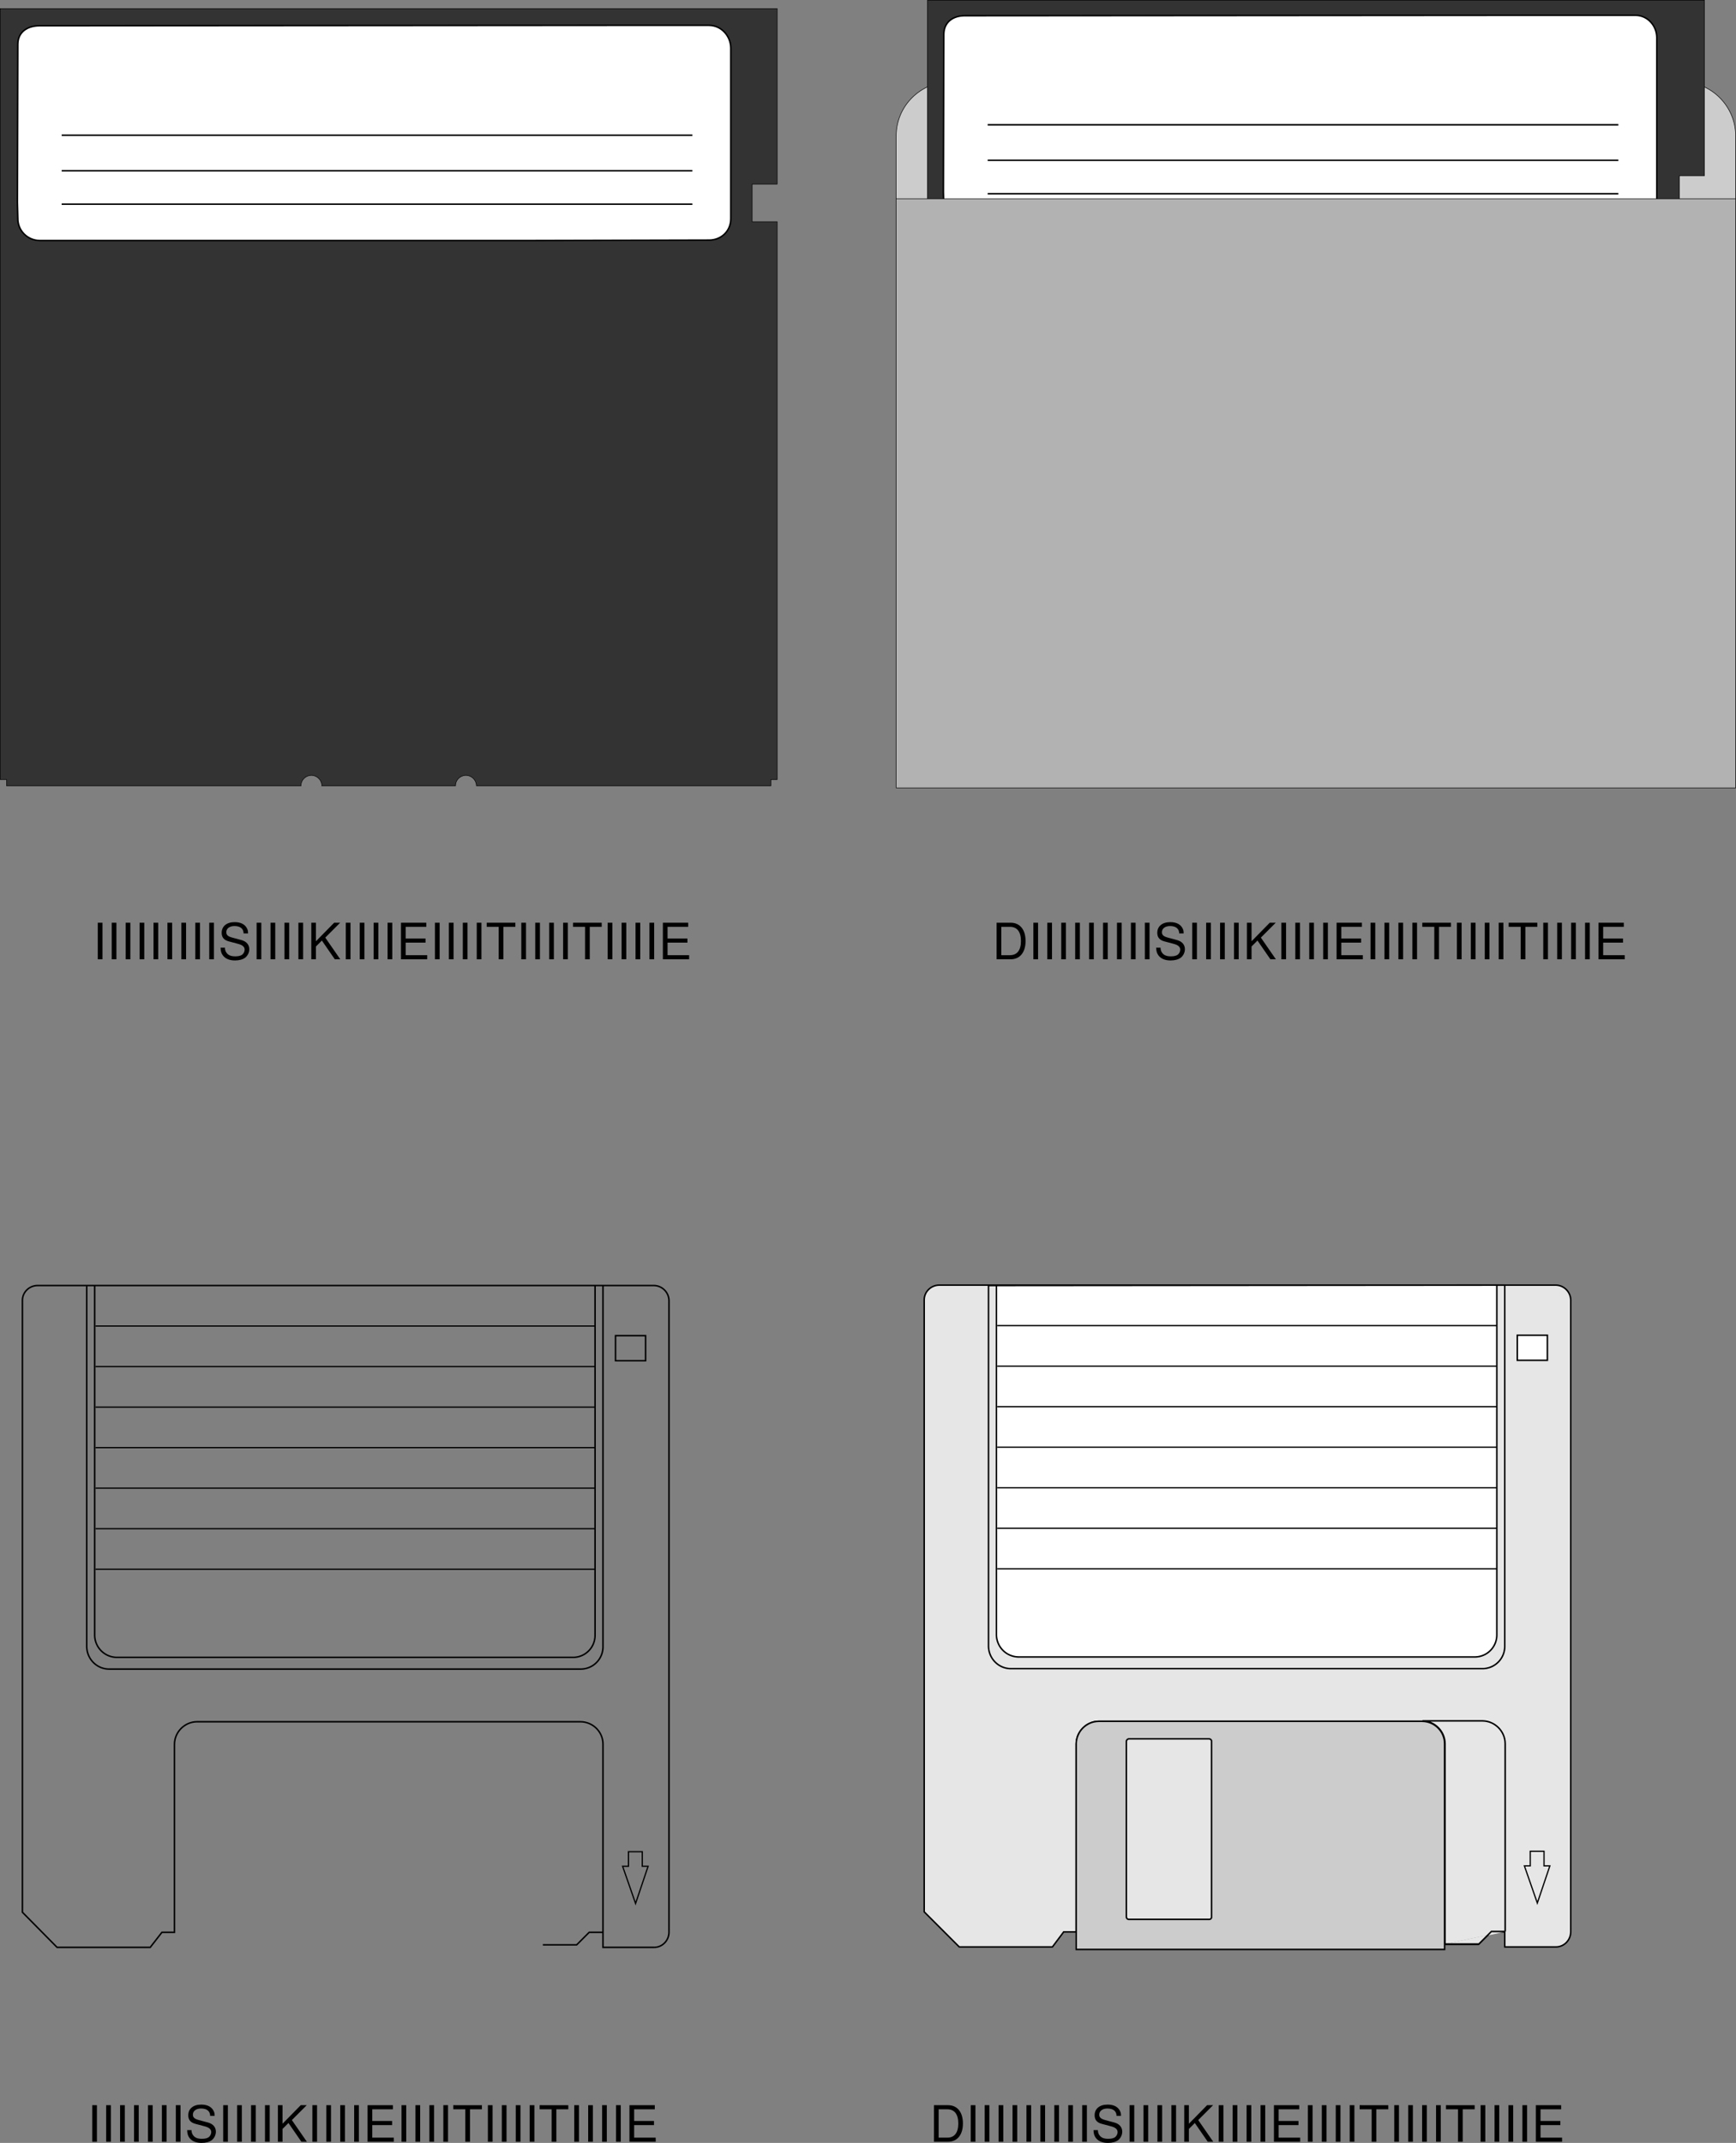 <svg xmlns="http://www.w3.org/2000/svg" xmlns:xlink="http://www.w3.org/1999/xlink" width="415.63" height="512.87"><rect width="100%" height="100%" fill="#808080" stroke="none"/><defs><path id="a" d="M2.328-8.75H1.203V0h1.125zm0 0"/><path id="b" d="M7.156-6.188c0-.593-.047-.765-.234-1.171-.484-1-1.5-1.532-2.969-1.532-1.922 0-3.11.985-3.11 2.563 0 1.078.563 1.75 1.72 2.047l2.171.578c1.11.281 1.61.734 1.61 1.406 0 .469-.266.953-.625 1.219-.36.25-.907.375-1.61.375-.968 0-1.593-.235-2.015-.735-.328-.39-.469-.812-.469-1.343H.578c.016.797.172 1.328.516 1.812.593.828 1.61 1.25 2.937 1.25 1.047 0 1.89-.25 2.453-.672.594-.468.97-1.25.97-2.015 0-1.078-.673-1.86-1.86-2.188L3.39-5.187c-1.047-.282-1.438-.625-1.438-1.297 0-.891.781-1.47 1.953-1.47 1.39 0 2.172.626 2.188 1.766zm0 0"/><path id="c" d="m2.063-3.063 1.421-1.421L6.578 0h1.313L4.297-5.188 7.859-8.75H6.422l-4.36 4.438V-8.75H.954V0h1.11Zm0 0"/><path id="d" d="M2.203-3.984h4.75v-.985h-4.75v-2.797h4.938v-.984H1.078V0H7.36v-.984H2.203zm0 0"/><path id="e" d="M4.25-7.766h2.86v-.984H.25v.984h2.875V0H4.25Zm0 0"/><path id="f" d="M1.063 0h3.375C6.64 0 8-1.656 8-4.375 8-7.094 6.656-8.75 4.437-8.75H1.063zm1.125-.984v-6.782H4.25c1.719 0 2.64 1.172 2.64 3.391 0 2.234-.921 3.39-2.64 3.39zm0 0"/></defs><path fill="none" stroke="#000" stroke-miterlimit="10" stroke-width=".36" d="m35.967 466.065 2.801-3.602h3v-45c.024-2.957 2.442-5.375 5.399-5.398h91.8c3.008.023 5.426 2.441 5.399 5.398v48.602h12.199c1.965.027 3.578-1.586 3.602-3.602V311.264c-.024-1.96-1.637-3.574-3.602-3.601H8.967c-2.011.027-3.625 1.64-3.601 3.601v146.399l8.3 8.402zm0 0"/><path fill="none" stroke="#000" stroke-miterlimit="10" stroke-width=".36" d="M144.366 307.663v86.402a5.331 5.331 0 0 1-5.399 5.398h-112.8c-2.957.028-5.375-2.39-5.399-5.398v-86.3m123.598 154.698h-3.301l-3 3h-8.098m17.399-139.8v-6h7.199v6zm0 0"/><path fill="none" stroke="#000" stroke-miterlimit="10" stroke-width=".36" d="M22.667 307.663v83.699a5.349 5.349 0 0 0 5.3 5.3h109.301c2.867-.027 5.207-2.37 5.2-5.3v-83.7"/><path fill="none" stroke="#000" stroke-miterlimit="10" stroke-width=".3" d="M22.866 317.362h119.601m-119.601 9.703h119.601m-119.601 9.699h119.601m-119.601 9.699h119.601m-119.601 9.7h119.601m-119.601 9.699h119.601m-119.601 9.703h119.601m8 67.598v3.5h-1.402l3.102 8.902 3-8.902h-1.399v-3.5zm0 0"/><path fill="#333" d="M.065 2.065h186v42h-6v9h6v133.5h-1.5v1.5h-70.5a2.56 2.56 0 0 0-2.5-2.5c-1.402.023-2.523 1.14-2.5 2.5h-32a2.56 2.56 0 0 0-2.5-2.5c-1.402.023-2.523 1.14-2.5 2.5h-70.5v-1.5h-1.5V2.065"/><path fill="none" stroke="#000" stroke-width=".13" d="M.065 2.065h186v42h-6v9h6v133.5h-1.5v1.5h-70.5a2.56 2.56 0 0 0-2.5-2.5c-1.402.023-2.523 1.14-2.5 2.5h-32a2.56 2.56 0 0 0-2.5-2.5c-1.402.023-2.523 1.14-2.5 2.5h-70.5v-1.5h-1.5zm0 0"/><path fill="#fff" d="M4.268 10.565c.024-2.867 2.235-4.363 5.098-4.402l136.902-.098h23.5c2.914.023 5.149 2.508 5.2 5.398v40.899c0 2.93-2.286 5.101-5.2 5.101l-41.902.102H9.467c-2.898-.043-5.242-2.387-5.199-5.3l-.101-3.802.101-37.898"/><path fill="none" stroke="#000" stroke-miterlimit="10" stroke-width=".36" d="M4.268 10.565c.024-2.867 2.235-4.363 5.098-4.402l136.902-.098h23.5c2.914.023 5.149 2.508 5.2 5.398v40.899c0 2.93-2.286 5.101-5.2 5.101l-41.902.102H9.467c-2.898-.043-5.242-2.387-5.199-5.3l-.101-3.802zm10.5 21.797h151m-151 8.5h151m-151 8h151"/><path fill="#ccc" stroke="#000" stroke-width=".13" d="M415.565 47.565v-15c-.023-7.156-5.844-12.977-13-13h-175c-7.203.023-13.023 5.844-13 13v15"/><path fill="#333" d="M222.065.065h186v42h-6v9h6v133.5h-1.5v1.5h-70.5a2.56 2.56 0 0 0-2.5-2.5c-1.402.023-2.523 1.14-2.5 2.5h-32a2.56 2.56 0 0 0-2.5-2.5c-1.402.023-2.523 1.14-2.5 2.5h-70.5v-1.5h-1.5V.065"/><path fill="none" stroke="#000" stroke-width=".13" d="M222.065.065h186v42h-6v9h6v133.5h-1.5v1.5h-70.5a2.56 2.56 0 0 0-2.5-2.5c-1.402.023-2.523 1.14-2.5 2.5h-32a2.56 2.56 0 0 0-2.5-2.5c-1.402.023-2.523 1.14-2.5 2.5h-70.5v-1.5h-1.5zm0 0"/><path fill="#fff" d="M225.967 8.163c.047-2.93 2.258-4.426 5.098-4.399l136.902-.101h23.5c2.938-.04 5.172 2.445 5.2 5.3v41c.023 2.864-2.262 5.036-5.2 5l-41.902.102H231.167c-2.875-.012-5.22-2.355-5.2-5.203l-.101-3.899.101-37.8"/><path fill="none" stroke="#000" stroke-miterlimit="10" stroke-width=".36" d="M225.967 8.163c.047-2.93 2.258-4.426 5.098-4.399l136.902-.101h23.5c2.938-.04 5.172 2.445 5.2 5.3v41c.023 2.864-2.262 5.036-5.2 5l-41.902.102H231.167c-2.875-.012-5.22-2.355-5.2-5.203l-.101-3.899zm10.5 21.699h151m-151 8.5h151m-151 8h151"/><path fill="#b2b2b2" d="M415.565 188.565v-141h-201v141h201"/><path fill="none" stroke="#000" stroke-width=".13" d="M415.565 188.565v-141h-201v141Zm0 0"/><path fill="#e6e6e6" d="m251.967 465.963 2.7-3.601h3v-45c.023-2.961 2.441-5.379 5.398-5.399h91.8c3.009.02 5.427 2.438 5.403 5.399v48.601h12.2c1.964.024 3.574-1.59 3.597-3.601v-151.2c-.023-1.964-1.633-3.577-3.598-3.597H224.866c-2.012.02-3.625 1.633-3.598 3.598v146.402l8.399 8.398h22.3"/><path fill="none" stroke="#000" stroke-miterlimit="10" stroke-width=".36" d="m251.967 465.963 2.7-3.601h3v-45c.023-2.961 2.441-5.379 5.398-5.399h91.8c3.009.02 5.427 2.438 5.403 5.399v48.601h12.2c1.964.024 3.574-1.59 3.597-3.601v-151.2c-.023-1.964-1.633-3.577-3.598-3.597H224.866c-2.012.02-3.625 1.633-3.598 3.598v146.402l8.399 8.398zm0 0"/><path fill="#e6e6e6" stroke="#000" stroke-miterlimit="10" stroke-width=".36" d="M360.268 462.362h-3.3l-3 3h-8.102"/><path fill="#ccc" d="M257.667 466.565v-49.203c.023-2.961 2.441-5.379 5.398-5.399h77.402c3.008.02 5.426 2.438 5.399 5.399v49.203h-88.2"/><path fill="none" stroke="#000" stroke-miterlimit="10" stroke-width=".36" d="M257.667 466.565v-49.203c.023-2.961 2.441-5.379 5.398-5.399h77.402c3.008.02 5.426 2.438 5.399 5.399v49.203Zm0 0"/><path fill="#fff" stroke="#000" stroke-miterlimit="10" stroke-width=".36" d="M238.565 307.565v83.7a5.364 5.364 0 0 0 5.3 5.3h109.302a5.272 5.272 0 0 0 5.199-5.3v-83.7"/><path fill="none" stroke="#000" stroke-miterlimit="10" stroke-width=".3" d="M238.768 317.264h119.598m-119.598 9.699h119.598m-119.598 9.7h119.598m-119.598 9.699h119.598m-119.598 9.703h119.598m-119.598 9.699h119.598m-119.598 9.699h119.598m8 67.602v3.5h-1.399l3.098 8.898 3-8.898h-1.398v-3.5zm0 0"/><path fill="#e6e6e6" d="M270.268 459.362c-.308.023-.578-.246-.601-.598v-42a.67.67 0 0 1 .601-.601h19.2c.355.023.624.289.597.601v42a.545.545 0 0 1-.598.598h-19.199"/><path fill="none" stroke="#000" stroke-miterlimit="10" stroke-width=".36" d="M270.268 459.362c-.308.023-.578-.246-.601-.598v-42a.67.67 0 0 1 .601-.601h19.2c.355.023.624.289.597.601v42a.545.545 0 0 1-.598.598zm0 0"/><path fill="#fff" d="M363.268 325.565v-6h7.2v6h-7.2"/><path fill="none" stroke="#000" stroke-miterlimit="10" stroke-width=".36" d="M363.268 325.565v-6h7.2v6zm-126.601-17.902v86.3c.023 3.004 2.441 5.422 5.398 5.399h112.8a5.342 5.342 0 0 0 5.403-5.399v-86.398Zm0 0"/><path fill="#e6e6e6" stroke="#000" stroke-miterlimit="10" stroke-width=".36" d="M360.366 462.264v-45c-.047-2.941-2.465-5.36-5.399-5.402h-14.402c2.938.043 5.352 2.46 5.402 5.402v48"/><path fill="#e6e6e6" stroke="#000" stroke-miterlimit="10" stroke-width=".36" d="M360.268 462.264h-3.203l-3 3h-8.098"/><g transform="translate(139.542 27.588)"><use xlink:href="#a" width="100%" height="100%" x="-117.336" y="202"/><use xlink:href="#a" width="100%" height="100%" x="-114" y="202"/><use xlink:href="#a" width="100%" height="100%" x="-110.664" y="202"/><use xlink:href="#a" width="100%" height="100%" x="-107.328" y="202"/><use xlink:href="#a" width="100%" height="100%" x="-103.992" y="202"/><use xlink:href="#a" width="100%" height="100%" x="-100.656" y="202"/><use xlink:href="#a" width="100%" height="100%" x="-97.32" y="202"/><use xlink:href="#a" width="100%" height="100%" x="-93.984" y="202"/><use xlink:href="#a" width="100%" height="100%" x="-90.648" y="202"/><use xlink:href="#b" width="100%" height="100%" x="-87.312" y="202"/><use xlink:href="#a" width="100%" height="100%" x="-79.308" y="202"/><use xlink:href="#a" width="100%" height="100%" x="-75.972" y="202"/><use xlink:href="#a" width="100%" height="100%" x="-72.636" y="202"/><use xlink:href="#a" width="100%" height="100%" x="-69.3" y="202"/><use xlink:href="#c" width="100%" height="100%" x="-65.964" y="202"/><use xlink:href="#a" width="100%" height="100%" x="-57.96" y="202"/><use xlink:href="#a" width="100%" height="100%" x="-54.624" y="202"/><use xlink:href="#a" width="100%" height="100%" x="-51.288" y="202"/><use xlink:href="#a" width="100%" height="100%" x="-47.952" y="202"/><use xlink:href="#d" width="100%" height="100%" x="-44.616" y="202"/><use xlink:href="#a" width="100%" height="100%" x="-36.612" y="202"/><use xlink:href="#a" width="100%" height="100%" x="-33.276" y="202"/><use xlink:href="#a" width="100%" height="100%" x="-29.94" y="202"/><use xlink:href="#a" width="100%" height="100%" x="-26.604" y="202"/><use xlink:href="#e" width="100%" height="100%" x="-23.268" y="202"/><use xlink:href="#a" width="100%" height="100%" x="-15.936" y="202"/><use xlink:href="#a" width="100%" height="100%" x="-12.6" y="202"/><use xlink:href="#a" width="100%" height="100%" x="-9.264" y="202"/><use xlink:href="#a" width="100%" height="100%" x="-5.928" y="202"/><use xlink:href="#e" width="100%" height="100%" x="-2.592" y="202"/><use xlink:href="#a" width="100%" height="100%" x="4.74" y="202"/><use xlink:href="#a" width="100%" height="100%" x="8.076" y="202"/><use xlink:href="#a" width="100%" height="100%" x="11.412" y="202"/><use xlink:href="#a" width="100%" height="100%" x="14.748" y="202"/><use xlink:href="#d" width="100%" height="100%" x="18.084" y="202"/></g><g transform="translate(139.542 27.588)"><use xlink:href="#f" width="100%" height="100%" x="98" y="202"/><use xlink:href="#a" width="100%" height="100%" x="106.664" y="202"/><use xlink:href="#a" width="100%" height="100%" x="110" y="202"/><use xlink:href="#a" width="100%" height="100%" x="113.336" y="202"/><use xlink:href="#a" width="100%" height="100%" x="116.672" y="202"/><use xlink:href="#a" width="100%" height="100%" x="120.008" y="202"/><use xlink:href="#a" width="100%" height="100%" x="123.344" y="202"/><use xlink:href="#a" width="100%" height="100%" x="126.68" y="202"/><use xlink:href="#a" width="100%" height="100%" x="130.016" y="202"/><use xlink:href="#a" width="100%" height="100%" x="133.352" y="202"/><use xlink:href="#b" width="100%" height="100%" x="136.688" y="202"/><use xlink:href="#a" width="100%" height="100%" x="144.692" y="202"/><use xlink:href="#a" width="100%" height="100%" x="148.028" y="202"/><use xlink:href="#a" width="100%" height="100%" x="151.364" y="202"/><use xlink:href="#a" width="100%" height="100%" x="154.7" y="202"/><use xlink:href="#c" width="100%" height="100%" x="158.036" y="202"/><use xlink:href="#a" width="100%" height="100%" x="166.04" y="202"/><use xlink:href="#a" width="100%" height="100%" x="169.376" y="202"/><use xlink:href="#a" width="100%" height="100%" x="172.712" y="202"/><use xlink:href="#a" width="100%" height="100%" x="176.048" y="202"/><use xlink:href="#d" width="100%" height="100%" x="179.384" y="202"/><use xlink:href="#a" width="100%" height="100%" x="187.388" y="202"/><use xlink:href="#a" width="100%" height="100%" x="190.724" y="202"/><use xlink:href="#a" width="100%" height="100%" x="194.06" y="202"/><use xlink:href="#a" width="100%" height="100%" x="197.396" y="202"/><use xlink:href="#e" width="100%" height="100%" x="200.732" y="202"/><use xlink:href="#a" width="100%" height="100%" x="208.064" y="202"/><use xlink:href="#a" width="100%" height="100%" x="211.4" y="202"/><use xlink:href="#a" width="100%" height="100%" x="214.736" y="202"/><use xlink:href="#a" width="100%" height="100%" x="218.072" y="202"/><use xlink:href="#e" width="100%" height="100%" x="221.408" y="202"/><use xlink:href="#a" width="100%" height="100%" x="228.74" y="202"/><use xlink:href="#a" width="100%" height="100%" x="232.076" y="202"/><use xlink:href="#a" width="100%" height="100%" x="235.412" y="202"/><use xlink:href="#a" width="100%" height="100%" x="238.748" y="202"/><use xlink:href="#d" width="100%" height="100%" x="242.084" y="202"/></g><g transform="translate(139.542 27.588)"><use xlink:href="#a" width="100%" height="100%" x="-118.664" y="485"/><use xlink:href="#a" width="100%" height="100%" x="-115.328" y="485"/><use xlink:href="#a" width="100%" height="100%" x="-111.992" y="485"/><use xlink:href="#a" width="100%" height="100%" x="-108.656" y="485"/><use xlink:href="#a" width="100%" height="100%" x="-105.32" y="485"/><use xlink:href="#a" width="100%" height="100%" x="-101.984" y="485"/><use xlink:href="#a" width="100%" height="100%" x="-98.648" y="485"/><use xlink:href="#b" width="100%" height="100%" x="-95.312" y="485"/><use xlink:href="#a" width="100%" height="100%" x="-87.308" y="485"/><use xlink:href="#a" width="100%" height="100%" x="-83.972" y="485"/><use xlink:href="#a" width="100%" height="100%" x="-80.636" y="485"/><use xlink:href="#a" width="100%" height="100%" x="-77.3" y="485"/><use xlink:href="#c" width="100%" height="100%" x="-73.964" y="485"/><use xlink:href="#a" width="100%" height="100%" x="-65.96" y="485"/><use xlink:href="#a" width="100%" height="100%" x="-62.624" y="485"/><use xlink:href="#a" width="100%" height="100%" x="-59.288" y="485"/><use xlink:href="#a" width="100%" height="100%" x="-55.952" y="485"/><use xlink:href="#d" width="100%" height="100%" x="-52.616" y="485"/><use xlink:href="#a" width="100%" height="100%" x="-44.612" y="485"/><use xlink:href="#a" width="100%" height="100%" x="-41.276" y="485"/><use xlink:href="#a" width="100%" height="100%" x="-37.94" y="485"/><use xlink:href="#a" width="100%" height="100%" x="-34.604" y="485"/><use xlink:href="#e" width="100%" height="100%" x="-31.268" y="485"/><use xlink:href="#a" width="100%" height="100%" x="-23.936" y="485"/><use xlink:href="#a" width="100%" height="100%" x="-20.6" y="485"/><use xlink:href="#a" width="100%" height="100%" x="-17.264" y="485"/><use xlink:href="#a" width="100%" height="100%" x="-13.928" y="485"/><use xlink:href="#e" width="100%" height="100%" x="-10.592" y="485"/><use xlink:href="#a" width="100%" height="100%" x="-3.26" y="485"/><use xlink:href="#a" width="100%" height="100%" x=".076" y="485"/><use xlink:href="#a" width="100%" height="100%" x="3.412" y="485"/><use xlink:href="#a" width="100%" height="100%" x="6.748" y="485"/><use xlink:href="#d" width="100%" height="100%" x="10.084" y="485"/></g><g transform="translate(139.542 27.588)"><use xlink:href="#f" width="100%" height="100%" x="83" y="485"/><use xlink:href="#a" width="100%" height="100%" x="91.664" y="485"/><use xlink:href="#a" width="100%" height="100%" x="95" y="485"/><use xlink:href="#a" width="100%" height="100%" x="98.336" y="485"/><use xlink:href="#a" width="100%" height="100%" x="101.672" y="485"/><use xlink:href="#a" width="100%" height="100%" x="105.008" y="485"/><use xlink:href="#a" width="100%" height="100%" x="108.344" y="485"/><use xlink:href="#a" width="100%" height="100%" x="111.68" y="485"/><use xlink:href="#a" width="100%" height="100%" x="115.016" y="485"/><use xlink:href="#a" width="100%" height="100%" x="118.352" y="485"/><use xlink:href="#b" width="100%" height="100%" x="121.688" y="485"/><use xlink:href="#a" width="100%" height="100%" x="129.692" y="485"/><use xlink:href="#a" width="100%" height="100%" x="133.028" y="485"/><use xlink:href="#a" width="100%" height="100%" x="136.364" y="485"/><use xlink:href="#a" width="100%" height="100%" x="139.7" y="485"/><use xlink:href="#c" width="100%" height="100%" x="143.036" y="485"/><use xlink:href="#a" width="100%" height="100%" x="151.04" y="485"/><use xlink:href="#a" width="100%" height="100%" x="154.376" y="485"/><use xlink:href="#a" width="100%" height="100%" x="157.712" y="485"/><use xlink:href="#a" width="100%" height="100%" x="161.048" y="485"/><use xlink:href="#d" width="100%" height="100%" x="164.384" y="485"/><use xlink:href="#a" width="100%" height="100%" x="172.388" y="485"/><use xlink:href="#a" width="100%" height="100%" x="175.724" y="485"/><use xlink:href="#a" width="100%" height="100%" x="179.06" y="485"/><use xlink:href="#a" width="100%" height="100%" x="182.396" y="485"/><use xlink:href="#e" width="100%" height="100%" x="185.732" y="485"/><use xlink:href="#a" width="100%" height="100%" x="193.064" y="485"/><use xlink:href="#a" width="100%" height="100%" x="196.4" y="485"/><use xlink:href="#a" width="100%" height="100%" x="199.736" y="485"/><use xlink:href="#a" width="100%" height="100%" x="203.072" y="485"/><use xlink:href="#e" width="100%" height="100%" x="206.408" y="485"/><use xlink:href="#a" width="100%" height="100%" x="213.74" y="485"/><use xlink:href="#a" width="100%" height="100%" x="217.076" y="485"/><use xlink:href="#a" width="100%" height="100%" x="220.412" y="485"/><use xlink:href="#a" width="100%" height="100%" x="223.748" y="485"/><use xlink:href="#d" width="100%" height="100%" x="227.084" y="485"/></g></svg>
